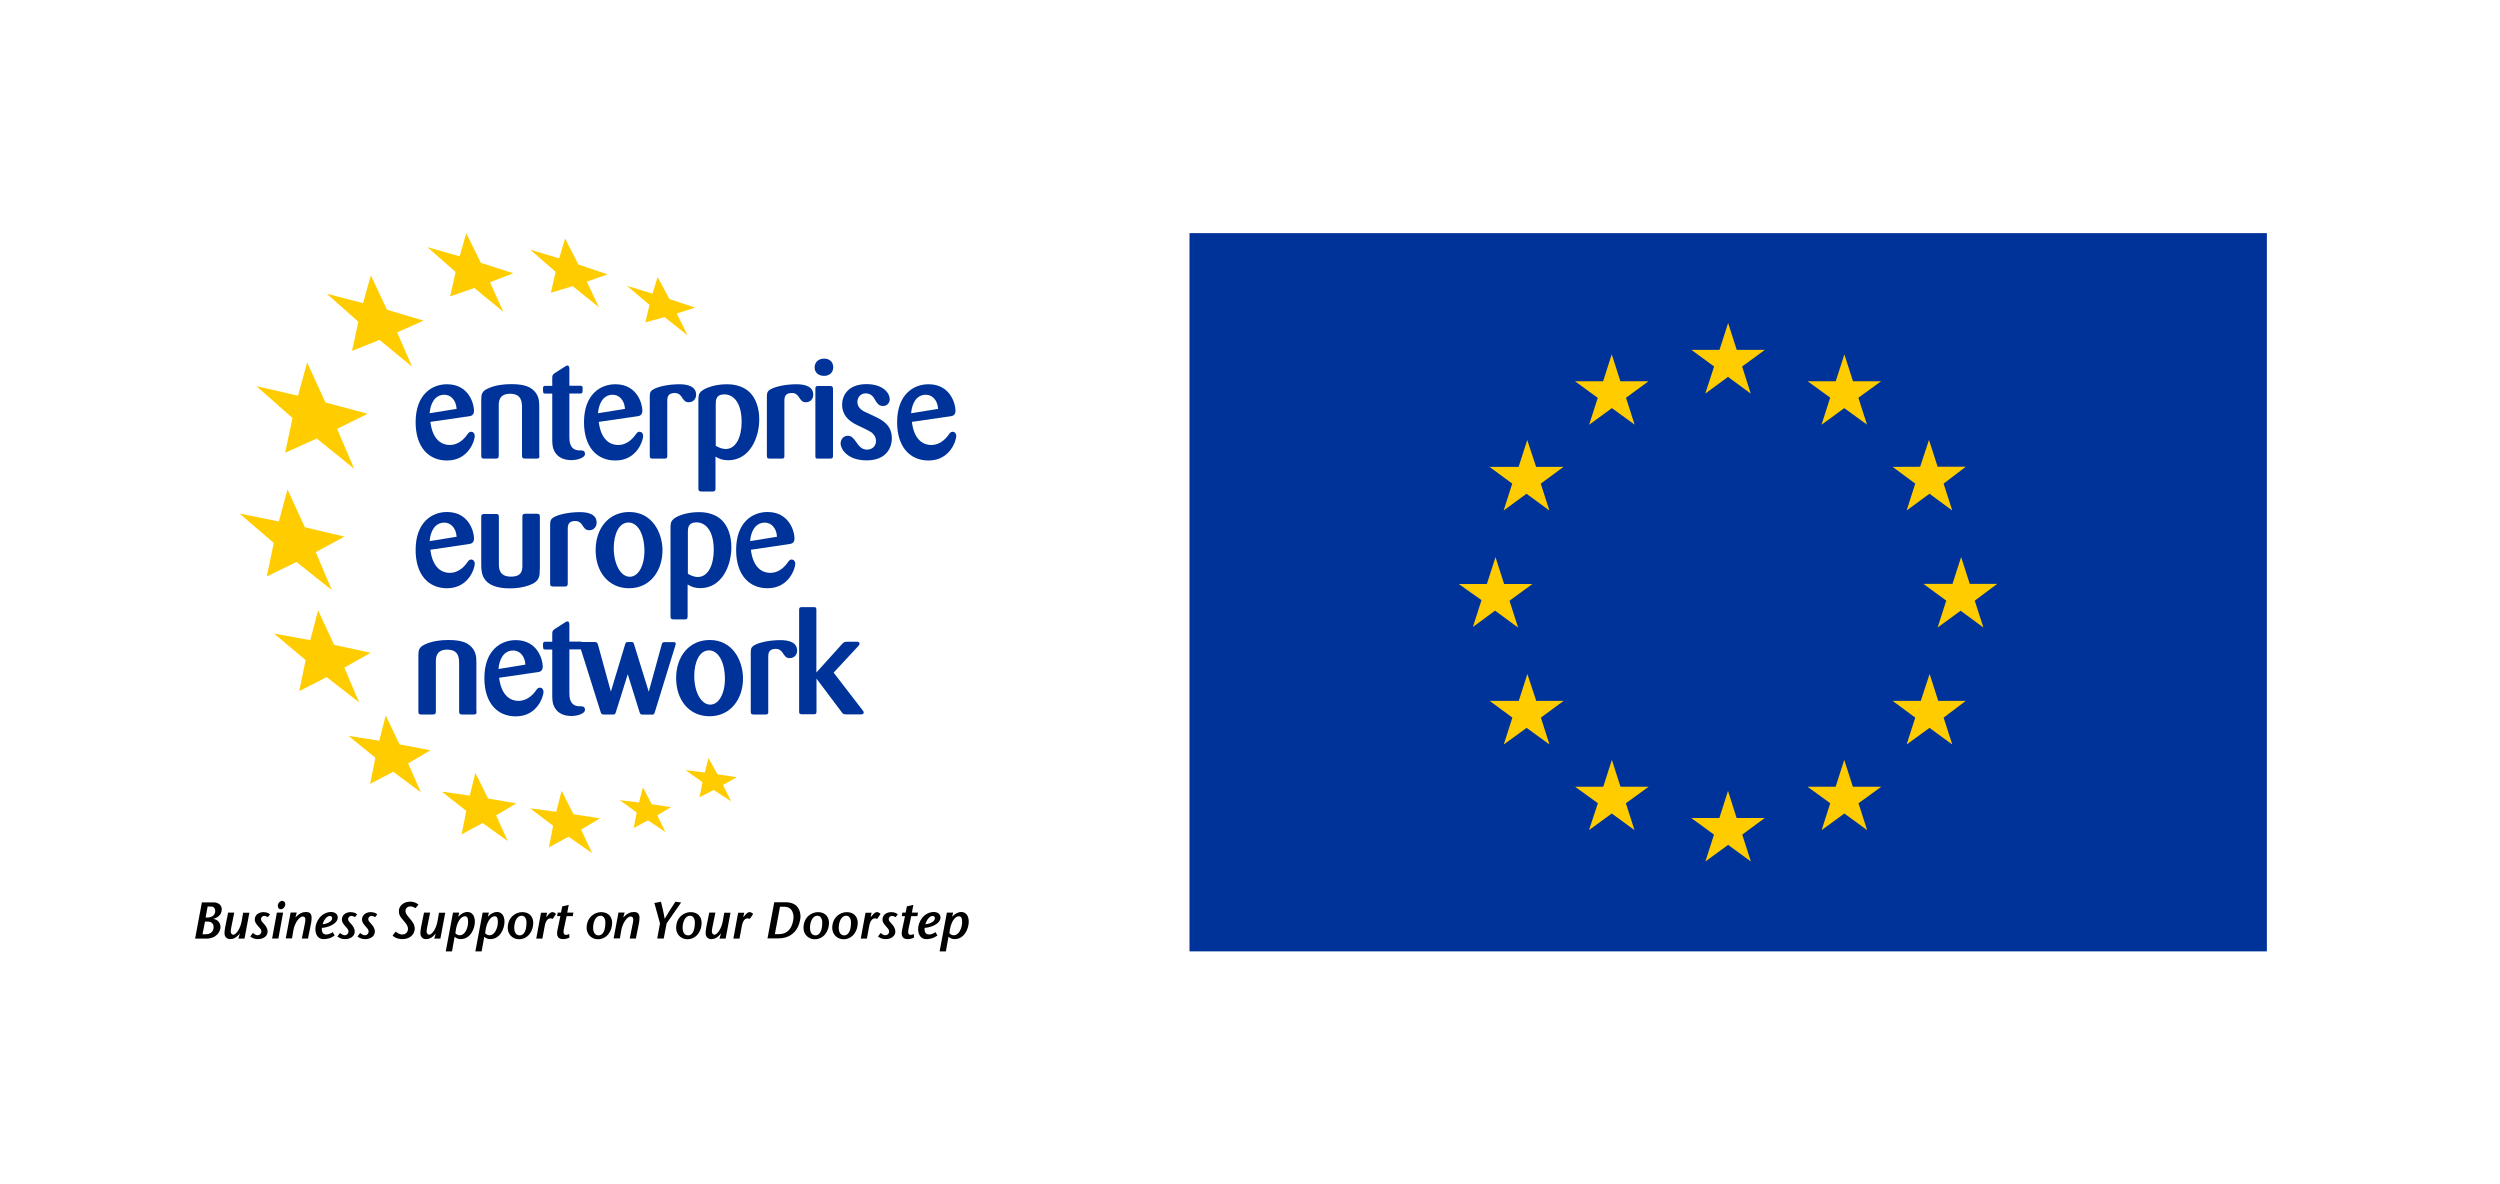 <?xml version="1.0" encoding="UTF-8"?>
<svg xmlns="http://www.w3.org/2000/svg" xmlns:xlink="http://www.w3.org/1999/xlink" version="1.1" id="Layer_1" x="0px" y="0px" viewBox="0 0 2000 947.6" style="enable-background:new 0 0 2000 947.6;" xml:space="preserve">
<style type="text/css">
	.st0{fill:#003399;}
	.st1{fill:#FFCC00;}
</style>
<g>
	<g id="EU-emblem_standard_00000116233303383836502390000012775189876205831065_">
		<g id="EU_x2F_EU-emblem_x2F_flag_x2F_flag-positive_00000018936514130500095060000015587953272377119412_">
			<g id="EU_flag_00000082366617299500702230000011202745730174519174_">
				
					<rect id="_xD83C__xDF08_-flag_00000034069230345352980350000006665333812686878628_" x="951.6" y="186.5" class="st0" width="861.9" height="574.6"></rect>
				<path id="_xD83C__xDF08_-stars_00000000203130552619335420000016845793320015754931_" class="st1" d="M1371.3,293.2l-18.2-13.3      h22.5l6.9-21.5l6.9,21.5h22.5l-18.2,13.3l6.9,21.7l-18.2-13.4l-18.2,13.4L1371.3,293.2L1371.3,293.2z M1393.8,667.7l6.9,21.5      l-18.2-13.3l-18.2,13.3l6.9-21.5l-18.2-13.3h22.5l6.9-21.7l6.9,21.7h22.5L1393.8,667.7z M1196.5,488.2l-18.2,13.4l6.9-21.5      l-18.2-12.9h22.5l6.9-21.5l6.9,21.5h22.6l-18.3,13.4l6.9,21.5l-18.2-13.4V488.2z M1300.8,318.2l6.9,21.5l-18.2-13.2l-18.2,13.3      l6.9-21.5l-18.2-13.3h22.5l6.9-21.5l6.9,21.5h22.5L1300.8,318.2z M1214.9,373.5l6.9-21.5l7.1,21.5h21.9l-18.2,13.4l6.9,21.5      l-18.3-13.4l-18.3,13.4l6.9-21.5l-18.2-13.4H1214.9z M1192,560.7h23l6.9-21.5l7.1,21.5h21.9l-18.2,13.4l6.9,21.5l-18.3-13.3      l-18.3,13.3l6.9-21.5l-18.2-13.4H1192z M1278.3,642.6l-18.2-13.2h22.5l6.9-21.5l6.9,21.5h22.5l-18.2,13.2l6.9,21.5l-18.2-13.3      l-18.2,13.3L1278.3,642.6z M1579.8,480.5l6.9,21.5l-18.2-13.4l-18.4,13.4l6.9-21.5l-18.3-13.4h23.3l6.9-21.5l6.9,21.5h22      L1579.8,480.5z M1464.3,318.2l-18.2-13.2h22.5l6.9-21.5l6.9,21.5h22.5l-18.2,13.2l6.9,21.5l-18.2-13.2l-18.2,13.3l6.9-21.5      V318.2z M1536.1,373.4l7.1-21.5l6.9,21.5h22.5l-17.7,13.5l6.9,21.5l-18.2-13.4l-18.3,13.4l6.9-21.5l-18.1-13.4L1536.1,373.4z       M1550.1,560.7h22.5l-17.7,13.4l6.9,21.5l-18.2-13.3l-18.3,13.3l6.9-21.5l-18.1-13.4h22.5l7.1-21.5l6.9,21.5H1550.1z       M1505,629.4l-18.2,13.2l6.9,21.5l-18.2-13.3l-18.2,13.3l6.9-21.5l-18.2-13.2h22.5l6.9-21.5l6.9,21.5H1505z"></path>
			</g>
		</g>
	</g>
	<g>
		<g>
			<path class="st0" d="M344.3,337.5c1.9,15.5,10.1,18.5,15.5,18.5c5.9,0,10.4-3.6,13.3-7.4c1.8-2.6,2.4-3.2,3.8-3.2     c1.5,0,2.9,1.2,2.9,3.5c0,3.1-4.6,19.5-22.2,19.5c-14.8,0-25.1-10.8-25.1-30.6c0-22.3,13.1-30.4,25.1-30.4     c17.5,0,21.6,15.7,21.6,21.1c0,3.9-2.6,4.3-3.9,4.5L344.3,337.5z M365.3,327.1c-0.5-7.2-4.8-11.3-9.8-11.3     c-7.7,0-11.2,7.1-11.8,14.8L365.3,327.1z"></path>
			<path class="st0" d="M431.6,364.5c0,2-0.7,2.4-2.5,2.4h-9c-2.2,0-2.5-0.9-2.5-2.6v-37.9c0-4.5-0.1-11.4-9.6-11.4     c-9,0-9,6.8-9,9.4v39.8c0,2.2-0.6,2.7-2.7,2.7h-8.9c-1.8,0-2.4-0.4-2.4-2.4v-44.3c0-4.5,0.2-7.1,5.3-9.4     c5.9-2.7,12.4-3.5,18.9-3.5c11.2,0,15.1,2.8,17,4.4c5,4.1,5.2,9.4,5.2,13.3V364.5z"></path>
			<path class="st0" d="M455.5,314.9v34.6c0,3.3,0.1,10.4,7.6,10.8c2.8,0,4.9,0,4.9,2.9c0,3.1-6.3,4.9-10.8,4.9     c-6.1,0-10-2.2-12.2-4.9c-3.1-3.8-3.2-7.8-3.2-11.4v-36.9h-5.4c-2,0-2-0.5-2-4.4c0-1.3,0.5-1.8,1.9-1.8h5.5v-6.3     c0-2.1,0.3-2.7,2-3.9l8.1-5.2c1.2-0.8,1.6-0.9,2-0.9c1.5,0,1.6,1.8,1.6,3.1v13.1h8.5c1.2,0,2.1,0,2.1,1.6c0,4.1,0,4.6-1.9,4.6     H455.5z"></path>
			<path class="st0" d="M479,337.5c1.9,15.5,10.1,18.5,15.5,18.5c5.9,0,10.4-3.6,13.3-7.4c1.8-2.6,2.4-3.2,3.8-3.2     c1.5,0,2.9,1.2,2.9,3.5c0,3.1-4.6,19.5-22.2,19.5c-14.8,0-25.1-10.8-25.1-30.6c0-22.3,13.1-30.4,25.1-30.4     c17.5,0,21.6,15.7,21.6,21.1c0,3.9-2.6,4.3-3.9,4.5L479,337.5z M500,327.1c-0.5-7.2-4.8-11.3-9.8-11.3c-7.7,0-11.2,7.1-11.8,14.8     L500,327.1z"></path>
			<path class="st0" d="M533.9,364.5c-0.1,1.8-0.4,2.4-2.4,2.4h-9.2c-1.9,0-2.5-0.4-2.5-2.4v-46.8c0-3.5,0.4-4.9,3.2-6.4     c3.8-2.1,11.9-3.9,20.5-3.9c6.9,0,13.4,1.8,13.4,8.4c0,3.4-2.4,6-5.9,6c-3,0-4-1.7-5.7-4.3c-1-1.3-2.2-3.1-5.6-3.1     c-5.8,0-5.9,3.9-5.9,6.7V364.5z"></path>
			<path class="st0" d="M558.7,321.9c0-4.4,0-6.1,1.3-7.8c2.2-3.2,11.3-6.7,21.3-6.7c3.1,0,12.2,0.2,18.6,6.6     c4.5,4.4,7.5,12.1,7.5,21.4c0,15.4-8,32.8-24.8,32.8c-3.9,0-6.9-0.8-10.2-2.9v25.5c0,1.8-0.6,2.4-2.2,2.4h-8.7     c-1.8,0-2.8-0.2-2.8-2.4V321.9z M572.5,356.6c3.7,2.2,6.6,2.6,8,2.6c8.3,0,12.8-9.6,12.8-21.7c0-15.6-6.7-22-13.8-22     c-6.8,0-6.9,4.7-6.9,7.8V356.6z"></path>
			<path class="st0" d="M627.6,364.5c-0.1,1.8-0.4,2.4-2.4,2.4H616c-1.9,0-2.5-0.4-2.5-2.4v-46.8c0-3.5,0.4-4.9,3.2-6.4     c3.8-2.1,11.9-3.9,20.5-3.9c6.9,0,13.4,1.8,13.4,8.4c0,3.4-2.4,6-5.9,6c-3,0-4-1.7-5.7-4.3c-1-1.3-2.2-3.1-5.6-3.1     c-5.8,0-5.9,3.9-5.9,6.7V364.5z"></path>
			<path class="st0" d="M659.3,300.7c-4.7,0-7.6-2.8-7.6-6.7c0-3.9,2.7-7.1,7.6-7.1c4.8,0,7.2,3.1,7.3,6.7     C666.7,297.8,663.7,300.7,659.3,300.7 M666.4,364.4c0,1.8-0.2,2.5-2.5,2.5h-9.7c-1.8,0-1.9-0.6-1.9-2.4v-53.3     c0-1.6,0.2-2.4,2.1-2.4h9.5c2.1,0,2.4,0.6,2.5,2.5V364.4z"></path>
			<path class="st0" d="M700.3,333.4c5.2,2.5,13.2,6.5,13.2,17.3c0,6.3-3.5,17.6-20.2,17.6c-15.5,0-20.8-9.1-20.8-13.6     c0-3.4,2.5-6.1,5.7-6.1c3.1,0,4.7,2.2,6.3,4.4c2.7,3.8,4.7,6.7,9.2,6.7c4,0,7.1-2.8,7.1-6.9c0-3.8-2.5-5.9-3.6-6.9     c-1.6-1.1-8.4-4.4-11.2-5.7c-3.4-1.6-12.3-5.9-12.3-16.4c0-8,5.3-16.5,19.5-16.5c13.6,0,18.6,7.5,18.6,12c0,3.1-2.2,5.5-5.4,5.5     c-3.5,0-4.9-2.5-6.2-4.6c-1.1-2.1-3-5.5-7.6-5.5c-4.6,0-6.7,3.8-6.7,6.7c0,5.6,4.9,7.7,8.9,9.4L700.3,333.4z"></path>
			<path class="st0" d="M729.5,337.5c1.9,15.5,10.1,18.5,15.5,18.5c5.9,0,10.4-3.6,13.3-7.4c1.8-2.6,2.4-3.2,3.8-3.2     c1.5,0,2.9,1.2,2.9,3.5c0,3.1-4.6,19.5-22.2,19.5c-14.8,0-25.1-10.8-25.1-30.6c0-22.3,13.1-30.4,25.1-30.4     c17.5,0,21.6,15.7,21.6,21.1c0,3.9-2.6,4.3-3.9,4.5L729.5,337.5z M750.5,327.1c-0.5-7.2-4.8-11.3-9.8-11.3     c-7.7,0-11.2,7.1-11.8,14.8L750.5,327.1z"></path>
			<path class="st0" d="M344.3,439.8c1.9,15.5,10.1,18.5,15.5,18.5c5.9,0,10.4-3.6,13.3-7.4c1.8-2.6,2.4-3.3,3.8-3.3     c1.5,0,2.9,1.2,2.9,3.5c0,3.1-4.6,19.5-22.2,19.5c-14.8,0-25.1-10.8-25.1-30.6c0-22.3,13.1-30.4,25.1-30.4     c17.5,0,21.6,15.7,21.6,21.1c0,3.9-2.6,4.3-3.9,4.5L344.3,439.8z M365.3,429.4c-0.5-7.2-4.8-11.3-9.8-11.3     c-7.7,0-11.2,7.1-11.8,14.8L365.3,429.4z"></path>
			<path class="st0" d="M431.8,455.3c0,4.9-0.1,8.1-4.4,11c-3.1,1.9-10,4.4-19.4,4.4c-21.6,0-23-11.2-23-18.3v-39.1     c0-1.8,0.9-2.1,2.4-2.1h9.2c1.7-0.1,2.5,0.3,2.5,2.2v37.5c0,3.7,0.1,10.4,9.7,10.4c9,0,9.1-5.4,9.1-9.1v-38.8     c0-1.8,0.6-2.4,2.4-2.4h8.9c1.8,0,2.7,0.2,2.7,2.4V455.3z"></path>
			<path class="st0" d="M454.2,466.8c-0.1,1.8-0.4,2.4-2.4,2.4h-9.2c-1.9,0-2.5-0.4-2.5-2.4V420c0-3.5,0.5-4.9,3.3-6.4     c3.8-2.1,11.9-3.9,20.5-3.9c6.9,0,13.4,1.8,13.4,8.4c0,3.4-2.4,6.1-5.9,6.1c-3,0-4-1.7-5.7-4.3c-1-1.3-2.2-3.1-5.6-3.1     c-5.8,0-5.9,3.9-5.9,6.7V466.8z"></path>
			<path class="st0" d="M503.2,470.6c-16.5,0-26.7-13.2-26.7-30.5c0-17.5,10.5-30.5,26.9-30.5c18.3,0,26.2,16.2,26.6,29.8     C530.3,455.9,520.7,470.6,503.2,470.6 M502.8,418c-7.6,0-11.8,9.2-11.8,20.5c0,12.6,5.4,22.9,12.8,22.9c7.2,0,12.2-9.6,11.7-22.5     C514.9,425.5,509.4,418,502.8,418"></path>
			<path class="st0" d="M536.4,424.2c0-4.4,0-6.1,1.3-7.8c2.2-3.3,11.3-6.7,21.3-6.7c3.1,0,12.2,0.2,18.6,6.6     c4.5,4.4,7.5,12.1,7.5,21.4c0,15.4-8,32.8-24.8,32.8c-3.9,0-6.9-0.8-10.2-2.9v25.5c0,1.8-0.6,2.4-2.2,2.4h-8.7     c-1.8,0-2.8-0.2-2.8-2.4V424.2z M550.2,459c3.7,2.2,6.6,2.6,8,2.6c8.3,0,12.8-9.6,12.8-21.7c0-15.6-6.7-22-13.8-22     c-6.8,0-6.9,4.7-6.9,7.8V459z"></path>
			<path class="st0" d="M600.7,439.8c1.9,15.5,10.1,18.5,15.5,18.5c5.9,0,10.4-3.6,13.3-7.4c1.8-2.6,2.4-3.3,3.8-3.3     c1.5,0,2.9,1.2,2.9,3.5c0,3.1-4.6,19.5-22.2,19.5c-14.8,0-25.1-10.8-25.1-30.6c0-22.3,13.1-30.4,25.1-30.4     c17.5,0,21.6,15.7,21.6,21.1c0,3.9-2.6,4.3-3.9,4.5L600.7,439.8z M621.6,429.4c-0.4-7.2-4.8-11.3-9.7-11.3     c-7.7,0-11.2,7.1-11.8,14.8L621.6,429.4z"></path>
			<path class="st0" d="M381.3,569.2c0,2-0.7,2.4-2.5,2.4h-9c-2.2,0-2.5-0.9-2.5-2.6v-37.9c0-4.5-0.1-11.4-9.6-11.4     c-9,0-9,6.8-9,9.4v39.8c0,2.2-0.6,2.7-2.7,2.7h-8.9c-1.8,0-2.4-0.4-2.4-2.4v-44.3c0-4.5,0.2-7.1,5.3-9.4     c5.9-2.7,12.4-3.5,18.9-3.5c11.2,0,15.1,2.8,17,4.4c5,4.1,5.2,9.4,5.2,13.3V569.2z"></path>
			<path class="st0" d="M399.3,542.2c1.9,15.5,10.1,18.5,15.5,18.5c5.9,0,10.4-3.6,13.3-7.4c1.8-2.6,2.4-3.2,3.8-3.2     c1.5,0,2.9,1.2,2.9,3.5c0,3.1-4.6,19.5-22.2,19.5c-14.8,0-25.1-10.8-25.1-30.6c0-22.3,13.1-30.4,25.1-30.4     c17.5,0,21.6,15.7,21.6,21.1c0,3.9-2.6,4.3-3.9,4.5L399.3,542.2z M420.3,531.7c-0.4-7.2-4.8-11.3-9.7-11.3     c-7.7,0-11.2,7.1-11.8,14.8L420.3,531.7z"></path>
			<path class="st0" d="M455.5,519.6v34.6c0,3.3,0.1,10.4,7.6,10.8c2.8,0,4.9,0,4.9,2.9c0,3.1-6.3,4.9-10.8,4.9     c-6.1,0-10-2.2-12.2-4.9c-3.1-3.8-3.2-7.8-3.2-11.4v-36.9h-5.4c-2,0-2-0.5-2-4.4c0-1.3,0.5-1.8,1.9-1.8h5.5v-6.3     c0-2.1,0.3-2.7,2-3.9l8.1-5.2c1.2-0.8,1.6-0.9,2-0.9c1.5,0,1.6,1.8,1.6,3.1v13.1h8.5c1.2,0,2.1,0,2.1,1.6c0,4.1,0,4.6-1.9,4.6     H455.5z"></path>
			<path class="st0" d="M502.2,539.4l-9.5,30.3c-0.6,1.7-0.8,1.9-2.5,1.9h-7.1c-1.7,0-2-0.3-2.6-2l-16.5-52.4     c-0.3-1.1-0.4-1.6-0.4-2c0-1.6,1.5-1.6,2.2-1.6h9.3c1.9,0,2.7,0.1,3.3,2.2l10.3,37.5l11.3-37.5c0.3-1,0.6-1.9,1.5-2.1     c0.2-0.1,2.6-0.1,3.8-0.1c1.3,0,1.5,0.5,2,2l11.7,37.8l10.3-37.5c0.4-1.7,0.7-2.2,2.5-2.2h6.6c1,0,2.2,0,2.2,1.3     c0,0.3-0.2,1.2-0.5,2l-16.2,52.6c-0.6,1.8-0.8,2.1-2.4,2.1h-7.2c-1.7,0-2.1-0.3-2.7-2.1L502.2,539.4z"></path>
			<path class="st0" d="M567.6,573c-16.5,0-26.7-13.2-26.7-30.5c0-17.5,10.5-30.5,26.9-30.5c18.3,0,26.2,16.2,26.6,29.8     C594.8,558.3,585.1,573,567.6,573 M567.2,520.3c-7.6,0-11.8,9.2-11.8,20.5c0,12.6,5.4,22.9,12.8,22.9c7.2,0,12.2-9.6,11.7-22.5     C579.3,527.8,573.8,520.3,567.2,520.3"></path>
			<path class="st0" d="M614.7,569.2c-0.1,1.8-0.4,2.4-2.4,2.4h-9.2c-1.9,0-2.5-0.4-2.5-2.4v-46.8c0-3.5,0.4-4.9,3.2-6.4     c3.8-2.1,11.9-3.9,20.5-3.9c6.9,0,13.4,1.8,13.4,8.4c0,3.4-2.4,6-5.9,6c-3,0-4-1.7-5.7-4.3c-1-1.3-2.2-3.1-5.6-3.1     c-5.8,0-5.9,3.9-5.9,6.7V569.2z"></path>
			<path class="st0" d="M666.9,538.1l23.1,30c0.6,0.8,1,1.3,1,1.9c0,1.2-1.1,1.5-2.2,1.5h-11.7c-2.1,0-2.5-0.1-3.7-1.7l-20.2-26.9     v26.4c0,2-0.8,2.1-2.5,2.1h-9c-2,0-2.4-0.4-2.4-2.2v-81.4c0-1.9,0.8-2.1,2.2-2.1h9.1c1.7,0,2.5,0,2.5,2v50.3l20.2-22.4     c1.7-1.9,2.1-2.2,4.5-2.2h7.6c0.7,0,2.2,0,2.2,1.5c0,0.8-0.6,1.5-1.2,2.2L666.9,538.1z"></path>
		</g>
		<g>
			<polygon class="st1" points="380.3,618.3 390.5,638.8 413,642.7 396.9,652.3 406.2,672.9 386.1,658.4 369.3,667.5 373,648.7      353.4,633.3 375.8,636.5    "></polygon>
			<polygon class="st1" points="296.7,220.3 309.6,247.8 338.9,256.5 317.7,265.9 329.7,293.4 303.6,271.9 281.6,280.7 286.7,257.4      261.4,235 290.4,242.5    "></polygon>
			<polygon class="st1" points="308.6,572.3 319.6,595.5 344.4,600.2 326.5,610.7 336.7,633.9 314.6,617.4 296.1,627.1 300.3,606.2      278.8,588.7 303.4,592.6    "></polygon>
			<polygon class="st1" points="245.7,290 260.4,322 294.1,331 269.7,343.1 283.4,375.1 253.4,350.8 228.1,362.2 234,334.4      205.1,308.9 238.4,316.6    "></polygon>
			<polygon class="st1" points="254.5,488.3 267.3,515.9 296.5,522.2 275.5,534.1 287.3,561.9 261.3,541.7 239.4,552.9 244.5,528.1      219.3,506.9 248.2,512.1    "></polygon>
			<polygon class="st1" points="230,391.5 243.9,421.8 275.6,429.3 252.6,441.7 265.5,472.1 237.2,449.6 213.4,461.2 219,434.4      191.6,410.8 223.1,417.2    "></polygon>
			<polygon class="st1" points="449.3,632.6 458.8,651.4 479.9,654.7 464.9,663.7 473.7,682.5 454.8,669.4 439.1,677.9 442.5,660.6      424.1,646.7 445,649.4    "></polygon>
			<polygon class="st1" points="514.3,629.9 521.4,643.4 536.8,645.7 525.8,652.2 532.3,665.6 518.4,656.3 506.9,662.4 509.4,650      495.8,640.1 511.2,642    "></polygon>
			<polygon class="st1" points="566.8,606.4 573.9,619.4 589.4,621.8 578.4,628 584.9,641.1 571,632 559.6,637.8 562,625.8      548.4,616.1 563.8,618    "></polygon>
			<polygon class="st1" points="526.1,221.6 535.5,239.2 556.1,246.1 541.4,250.8 550.1,268.3 531.6,253.7 516.3,257.9 519.6,243.9      501.6,228.7 522,234.9    "></polygon>
			<polygon class="st1" points="452.1,190.8 462.7,211.6 486.1,219.5 469.4,225.3 479.2,245.9 458.1,228.9 440.7,234.2 444.5,217.5      424.1,199.7 447.3,206.7    "></polygon>
			<polygon class="st1" points="373,186.5 384.7,210.3 410.6,218.6 392,225.8 402.7,249.5 379.5,230.4 360.1,237.1 364.5,217.6      341.9,197.7 367.7,205.1    "></polygon>
		</g>
		<g>
			<path d="M156.1,750.8l5.4-28.9h9.4c4.4,0,6.5,2.7,6.5,5.5c0,5.1-4.3,7-6.7,7.7v0.1c3.2,0.2,5.7,3.1,5.7,6.4c0,3-2.5,9.3-11.7,9.3     H156.1z M162,747.4h2.7c3.2,0,6.2-1.7,6.2-5.8c0-2.3-1.5-4.3-4.3-4.3h-2.6L162,747.4z M164.5,734h1.7c3.5,0,6-2.1,6-5.3     c0-1.8-1.1-3.5-3.4-3.5h-2.7L164.5,734z"></path>
			<path d="M191.9,746.7L191.9,746.7c-2.9,3.7-5.4,4.6-7.9,4.6c-1.9,0-4.4-1.3-4.4-4.8c0-1.2,0.2-2.7,0.5-4.5l2.4-11.9h4.9     l-2.4,11.9c-0.2,1.2-0.4,2.1-0.4,2.9c-0.1,2.2,1.4,2.9,1.9,2.9c2.4,0,5.7-4.8,6.8-10.7l1.2-6.9h5l-3.9,20.7h-4.9L191.9,746.7z"></path>
			<path d="M214.3,733.7c-1-0.6-2.1-1-2.9-1c-1.1,0-2.6,0.9-2.6,2.7c0,1.2,1,2.3,2.7,4.1c1.4,1.5,2.6,3.8,2.6,5.6     c0,4-3.6,6.2-7.8,6.2c-2.9,0-4.6-1-6.1-2.1l2.1-2.8c1.1,0.8,2.4,1.8,3.6,1.8c1.9,0,3.2-1.3,3.2-3.1c0-1.4-1-2.4-2.8-4.4     c-1.7-1.9-2.5-3.5-2.5-4.9c0-4.4,3.8-6.1,7-6.1c2.5,0,4.3,0.9,5.2,1.8L214.3,733.7z"></path>
			<path d="M226.5,730.1l-3.8,20.7h-5l3.8-20.7H226.5z M222.3,723.9c0.3-1.6,1.8-3.2,3.4-3.2c1.7,0,2.8,1.6,2.5,3.2     c-0.3,1.8-1.8,3.5-3.6,3.5C222.9,727.4,222,725.7,222.3,723.9"></path>
			<path d="M236.3,734L236.3,734c3.2-3.4,5.8-4.4,8.5-4.4c2.9,0,4.5,1.3,4.5,4.8c0,1.2-0.2,2.7-0.5,4.5l-2.4,11.9h-4.9l2.4-11.9     c0.2-1.2,0.4-2.1,0.4-2.9c0.1-2.2-0.9-2.8-2.2-2.8c-2.4,0-6.2,4.8-7.3,10.6l-1.2,6.9h-5l3.9-20.7h4.9L236.3,734z"></path>
			<path d="M498.6,734L498.6,734c3.2-3.4,5.8-4.4,8.5-4.4c2.9,0,4.5,1.3,4.5,4.8c0,1.2-0.2,2.7-0.5,4.5l-2.4,11.9h-4.9l2.4-11.9     c0.2-1.2,0.4-2.1,0.4-2.9c0.1-2.2-0.9-2.8-2.2-2.8c-2.4,0-6.2,4.8-7.3,10.6l-1.2,6.9h-5l3.9-20.7h4.9L498.6,734z"></path>
			<path d="M267.7,748.4c-3.3,2.5-6.7,2.9-9,2.9c-3.8,0-6.4-3.1-6.4-8.1c0-5.8,4.6-13.6,12.7-13.6c2.3,0,5.2,1.3,5.2,4.3     c0,5.4-8.1,8.2-12.7,8.4c-0.2,1.7-0.1,5.3,3.5,5.3c1.3,0,3.3-0.5,5.2-1.9L267.7,748.4z M265.7,734.7c0.1-1.3-0.6-1.9-1.9-1.9     c-2.2,0-4.6,2.8-5.7,6.6C261.9,739,265.5,737.3,265.7,734.7"></path>
			<path d="M284,733.7c-1-0.6-2.1-1-2.9-1c-1.1,0-2.6,0.9-2.6,2.7c0,1.2,1,2.3,2.7,4.1c1.4,1.5,2.6,3.8,2.6,5.6c0,4-3.6,6.2-7.8,6.2     c-2.9,0-4.6-1-6.1-2.1l2.1-2.8c1.1,0.8,2.4,1.8,3.6,1.8c1.9,0,3.2-1.3,3.2-3.1c0-1.4-1-2.4-2.8-4.4c-1.7-1.9-2.5-3.5-2.5-4.9     c0-4.4,3.8-6.1,7-6.1c2.5,0,4.3,0.9,5.2,1.8L284,733.7z"></path>
			<path d="M300.1,733.7c-1-0.6-2.1-1-2.9-1c-1.1,0-2.6,0.9-2.6,2.7c0,1.2,1,2.3,2.7,4.1c1.4,1.5,2.6,3.8,2.6,5.6     c0,4-3.6,6.2-7.8,6.2c-2.9,0-4.6-1-6.1-2.1l2.1-2.8c1.1,0.8,2.4,1.8,3.6,1.8c1.9,0,3.2-1.3,3.2-3.1c0-1.4-1-2.4-2.8-4.4     c-1.7-1.9-2.5-3.5-2.5-4.9c0-4.4,3.8-6.1,7-6.1c2.5,0,4.3,0.9,5.2,1.8L300.1,733.7z"></path>
			<path d="M332.4,726.5c-1.2-0.7-2.5-1.4-4.1-1.4c-1.9,0-3.9,1.2-3.9,3.6c0,1.1-0.1,2.2,3.4,6.1c3.2,3.6,4,5.7,4,8.1     c0,3.6-2.9,8.4-9.9,8.4c-2.7,0-6.1-0.9-7.8-2.9l2.4-3.1c1.9,1.3,3.1,2.3,5.3,2.3c3.3,0,4.6-2.6,4.6-4.5c0-2.8-2.4-5.2-4-7.1     c-2.6-3-3.3-4.3-3.3-7.3c0-3.8,3.7-7.4,9-7.4c3.3,0,5.2,1.2,6.7,2.4L332.4,726.5z"></path>
			<path d="M348.6,746.7L348.6,746.7c-2.9,3.7-5.4,4.6-7.9,4.6c-1.9,0-4.4-1.3-4.4-4.8c0-1.2,0.2-2.7,0.5-4.5l2.4-11.9h4.9     l-2.4,11.9c-0.2,1.2-0.4,2.1-0.4,2.9c-0.1,2.2,1.4,2.9,1.9,2.9c2.4,0,5.7-4.8,6.8-10.7l1.2-6.9h5l-3.9,20.7h-4.9L348.6,746.7z"></path>
			<path d="M366.6,733.4L366.6,733.4c2.3-2.5,4.7-3.8,7.4-3.8c2.6,0,5.9,1.8,5.9,7.8c0,5.1-3.3,13.9-11.4,13.9     c-1.8,0-3.5-0.7-4.8-1.9l-2.1,11.7h-5l5.8-31h5L366.6,733.4z M367.8,748.2c4.5,0,6.7-6.3,6.7-10.7c0-3.2-0.9-4.5-2.6-4.5     c-2.9,0-6.7,4.1-7.6,13.6C365.4,747.7,366.4,748.2,367.8,748.2"></path>
			<path d="M390.3,733.4L390.3,733.4c2.3-2.5,4.7-3.8,7.4-3.8c2.6,0,5.9,1.8,5.9,7.8c0,5.1-3.3,13.9-11.4,13.9     c-1.8,0-3.5-0.7-4.8-1.9l-2.1,11.7h-5l5.8-31h5L390.3,733.4z M391.6,748.2c4.5,0,6.7-6.3,6.7-10.7c0-3.2-0.9-4.5-2.6-4.5     c-2.9,0-6.7,4.1-7.6,13.6C389.2,747.7,390.2,748.2,391.6,748.2"></path>
			<path d="M406.2,742.4c0-8.7,6.4-12.7,11.6-12.7c6.4,0,8.8,4.5,8.8,8.6c0,6.6-4.2,13.1-11.5,13.1     C409.7,751.3,406.2,747.1,406.2,742.4 M421.2,738.1c0-2.9-1.2-5.5-3.8-5.5c-4.6,0-6,6.1-6,9.4c0,3.9,1.4,6.3,4.5,6.3     C417.6,748.3,421.2,746.9,421.2,738.1"></path>
			<path d="M469.3,742.4c0-8.7,6.5-12.7,11.6-12.7c6.4,0,8.8,4.5,8.8,8.6c0,6.6-4.2,13.1-11.5,13.1     C472.8,751.3,469.3,747.1,469.3,742.4 M484.3,738.1c0-2.9-1.2-5.5-3.8-5.5c-4.6,0-6,6.1-6,9.4c0,3.9,1.4,6.3,4.5,6.3     C480.7,748.3,484.3,746.9,484.3,738.1"></path>
			<path d="M436.9,733.7L436.9,733.7l1.4-1.5c0.7-0.9,2.1-2.5,3.7-2.5c1.1,0,2.2,0.7,2.8,1.5l-2.6,3.9c-0.5-0.2-1-0.4-1.9-0.4     c-1.7,0-3.7,1.5-4.5,6l-1.9,10.2h-4.9l3.8-20.7h4.9L436.9,733.7z"></path>
			<path d="M455.6,750c-1.6,0.9-3.5,1.3-5.1,1.3c-3.6,0-5.7-1.9-4.5-7.4l2.3-11h-2.6l0.5-2.8h2.6l1-5l5.2-1.2l-1.2,6.2h4.9l-0.5,2.8     h-4.9l-2.2,10.3c-0.9,4.3,0.7,4.7,1.7,4.7c1.1,0,1.7-0.3,2.5-0.7L455.6,750z"></path>
			<path d="M525.8,750.8l2.2-12.1l-4.5-16.3l5.3-1c1,4.3,2.1,8.5,2.9,13.5h0.1c2.9-5,5.7-9.2,8.5-13.5l4.6,0.6l-11.6,16.7l-2.3,12.1     H525.8z"></path>
			<path d="M540.9,742.4c0-8.7,6.4-12.7,11.6-12.7c6.4,0,8.8,4.5,8.8,8.6c0,6.6-4.2,13.1-11.5,13.1     C544.4,751.3,540.9,747.1,540.9,742.4 M555.9,738.1c0-2.9-1.2-5.5-3.8-5.5c-4.6,0-6,6.1-6,9.4c0,3.9,1.4,6.3,4.6,6.3     C552.3,748.3,555.9,746.9,555.9,738.1"></path>
			<path d="M576.8,746.7L576.8,746.7c-2.9,3.7-5.4,4.6-7.9,4.6c-1.9,0-4.4-1.3-4.4-4.8c0-1.2,0.2-2.7,0.5-4.5l2.4-11.9h4.9     l-2.4,11.9c-0.2,1.2-0.4,2.1-0.4,2.9c-0.1,2.2,1.4,2.9,1.9,2.9c2.4,0,5.7-4.8,6.8-10.7l1.2-6.9h5l-3.9,20.7h-4.9L576.8,746.7z"></path>
			<path d="M594.6,733.7L594.6,733.7l1.4-1.5c0.7-0.9,2.1-2.5,3.7-2.5c1.1,0,2.2,0.7,2.8,1.5l-2.6,3.9c-0.5-0.2-1-0.4-1.9-0.4     c-1.7,0-3.7,1.5-4.5,6l-1.9,10.2h-4.9l3.8-20.7h4.9L594.6,733.7z"></path>
			<path d="M628.4,721.8c10.6,0,12,7.7,12,11.5c0,0.6-0.6,17.4-17.9,17.4H614l5.4-28.9H628.4z M619.9,747.3h3.3     c10.9,0,11.6-12,11.6-13.6c0-3.5-1.6-8.3-7.1-8.3H624L619.9,747.3z"></path>
			<path d="M642.8,742.4c0-8.7,6.4-12.7,11.6-12.7c6.4,0,8.8,4.5,8.8,8.6c0,6.6-4.2,13.1-11.5,13.1     C646.3,751.3,642.8,747.1,642.8,742.4 M657.8,738.1c0-2.9-1.2-5.5-3.8-5.5c-4.6,0-6,6.1-6,9.4c0,3.9,1.4,6.3,4.5,6.3     C654.2,748.3,657.8,746.9,657.8,738.1"></path>
			<path d="M665.8,742.4c0-8.7,6.4-12.7,11.6-12.7c6.4,0,8.8,4.5,8.8,8.6c0,6.6-4.2,13.1-11.5,13.1     C669.3,751.3,665.8,747.1,665.8,742.4 M680.8,738.1c0-2.9-1.2-5.5-3.8-5.5c-4.6,0-6,6.1-6,9.4c0,3.9,1.4,6.3,4.5,6.3     C677.2,748.3,680.8,746.9,680.8,738.1"></path>
			<path d="M696.5,733.7L696.5,733.7l1.4-1.5c0.7-0.9,2.1-2.5,3.7-2.5c1.1,0,2.2,0.7,2.8,1.5l-2.6,3.9c-0.5-0.2-1-0.4-1.9-0.4     c-1.7,0-3.7,1.5-4.5,6l-1.9,10.2h-4.9l3.8-20.7h4.9L696.5,733.7z"></path>
			<path d="M716.5,733.7c-1-0.6-2.1-1-2.9-1c-1.1,0-2.6,0.9-2.6,2.7c0,1.2,1,2.3,2.7,4.1c1.4,1.5,2.6,3.8,2.6,5.6     c0,4-3.6,6.2-7.8,6.2c-2.9,0-4.6-1-6.1-2.1l2.1-2.8c1.1,0.8,2.4,1.8,3.6,1.8c1.9,0,3.2-1.3,3.2-3.1c0-1.4-1-2.4-2.8-4.4     c-1.7-1.9-2.5-3.5-2.5-4.9c0-4.4,3.8-6.1,7-6.1c2.5,0,4.3,0.9,5.2,1.8L716.5,733.7z"></path>
			<path d="M731.3,750c-1.6,0.9-3.5,1.3-5.1,1.3c-3.6,0-5.7-1.9-4.5-7.4l2.3-11h-2.6l0.5-2.8h2.6l1-5l5.2-1.2l-1.2,6.2h4.9l-0.5,2.8     h-4.9l-2.2,10.3c-0.9,4.3,0.7,4.7,1.7,4.7c1.1,0,1.7-0.3,2.5-0.7L731.3,750z"></path>
			<path d="M749.9,748.4c-3.4,2.5-6.7,2.9-9,2.9c-3.8,0-6.4-3.1-6.4-8.1c0-5.8,4.6-13.6,12.7-13.6c2.3,0,5.2,1.3,5.2,4.3     c0,5.4-8.1,8.2-12.7,8.4c-0.2,1.7-0.1,5.3,3.5,5.3c1.3,0,3.3-0.5,5.2-1.9L749.9,748.4z M747.9,734.7c0.1-1.3-0.6-1.9-1.9-1.9     c-2.2,0-4.6,2.8-5.7,6.6C744.1,739,747.7,737.3,747.9,734.7"></path>
			<path d="M761.7,733.4L761.7,733.4c2.3-2.5,4.7-3.8,7.4-3.8c2.6,0,5.9,1.8,5.9,7.8c0,5.1-3.3,13.9-11.4,13.9     c-1.8,0-3.5-0.7-4.8-1.9l-2.1,11.7h-5l5.8-31h5L761.7,733.4z M763,748.2c4.5,0,6.7-6.3,6.7-10.7c0-3.2-0.9-4.5-2.6-4.5     c-2.9,0-6.7,4.1-7.6,13.6C760.6,747.7,761.6,748.2,763,748.2"></path>
		</g>
	</g>
</g>
</svg>
